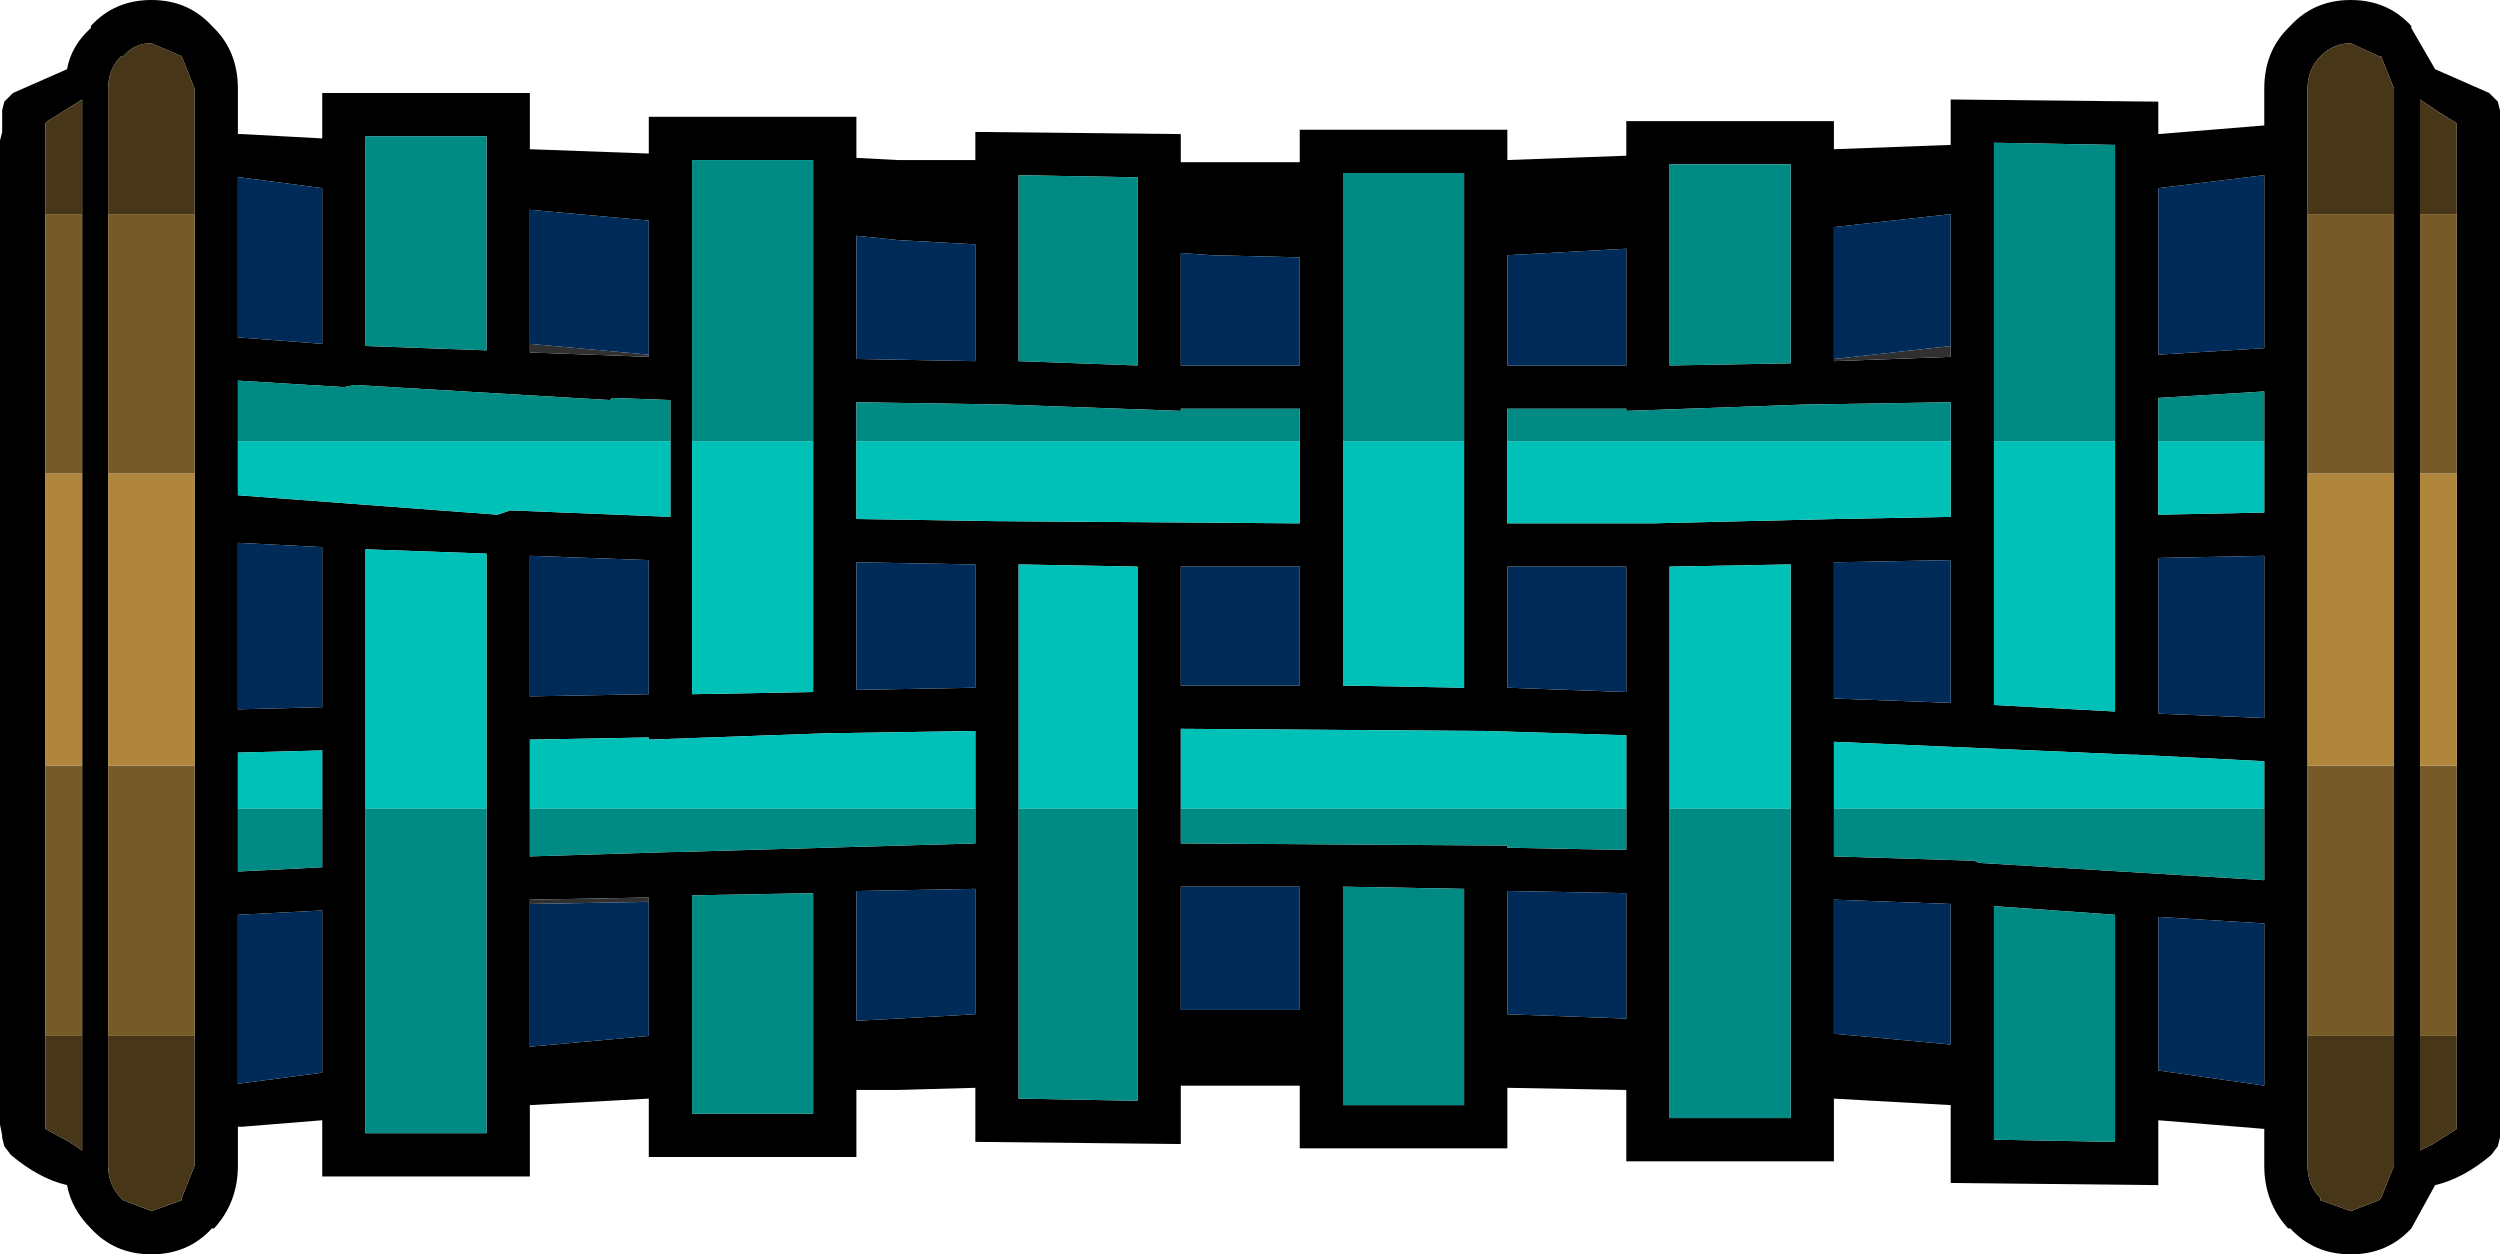 <?xml version="1.0" encoding="UTF-8" standalone="no"?>
<svg xmlns:xlink="http://www.w3.org/1999/xlink" height="29.0px" width="57.8px" xmlns="http://www.w3.org/2000/svg">
  <g transform="matrix(1.0, 0.0, 0.0, 1.0, 0.5, 14.5)">
    <use height="29.0" transform="matrix(1.0, 0.0, 0.0, 1.0, -0.5, -14.5)" width="57.8" xlink:href="#shape0"/>
  </g>
  <defs>
    <g id="shape0" transform="matrix(1.0, 0.0, 0.0, 1.0, 0.5, 14.5)">
      <path d="M1.05 -12.9 Q1.15 -13.45 1.6 -13.85 L1.6 -13.9 Q2.15 -14.5 3.0 -14.5 3.85 -14.5 4.4 -13.9 L4.45 -13.85 Q5.0 -13.3 5.0 -12.45 L5.0 -11.4 5.1 -11.4 6.95 -11.3 6.95 -12.35 11.75 -12.35 11.75 -11.05 14.5 -10.95 14.5 -11.8 19.3 -11.8 19.3 -10.85 20.25 -10.8 22.05 -10.8 22.05 -11.45 26.8 -11.4 26.8 -10.75 27.5 -10.75 29.55 -10.75 29.55 -11.5 34.35 -11.5 34.35 -10.8 37.1 -10.9 37.1 -11.7 41.9 -11.7 41.9 -11.05 44.6 -11.15 44.6 -12.2 49.4 -12.15 49.4 -11.4 51.85 -11.6 51.85 -12.45 Q51.85 -13.3 52.4 -13.85 L52.45 -13.9 Q53.0 -14.5 53.85 -14.5 54.7 -14.5 55.25 -13.9 L55.25 -13.85 55.8 -12.9 57.05 -12.35 57.25 -12.15 57.3 -11.95 57.3 11.8 57.25 12.0 57.1 12.2 Q56.45 12.75 55.8 12.9 L55.25 13.9 Q54.7 14.5 53.85 14.5 53.0 14.5 52.45 13.9 L52.4 13.9 Q51.85 13.3 51.85 12.45 L51.85 11.6 49.4 11.4 49.4 12.9 44.6 12.85 44.6 11.05 41.9 10.9 41.9 12.35 37.1 12.35 37.1 10.7 34.35 10.65 34.35 12.05 29.55 12.05 29.55 10.6 27.5 10.6 26.8 10.6 26.8 11.95 22.05 11.9 22.05 10.65 20.25 10.7 19.3 10.7 19.3 12.25 14.5 12.25 14.5 10.9 11.75 11.05 11.75 12.7 6.95 12.7 6.95 11.4 5.1 11.55 5.0 11.55 5.0 12.45 Q5.0 13.3 4.45 13.9 L4.4 13.9 Q3.85 14.5 3.0 14.5 2.15 14.5 1.6 13.9 1.15 13.45 1.05 12.9 0.4 12.75 -0.25 12.2 L-0.4 12.0 -0.45 11.8 -0.45 11.75 -0.5 11.5 -0.5 -11.25 -0.45 -11.45 -0.45 -11.95 -0.4 -12.15 -0.2 -12.35 1.05 -12.9 M4.0 -9.55 L4.0 -12.45 3.7 -13.2 3.0 -13.5 Q2.6 -13.5 2.35 -13.2 L2.3 -13.2 Q2.0 -12.9 2.0 -12.45 L2.0 -9.55 2.0 -3.55 2.0 3.2 2.0 9.45 2.0 12.45 Q2.0 12.9 2.3 13.2 L2.35 13.25 3.0 13.5 3.7 13.25 3.7 13.2 4.0 12.45 4.0 9.45 4.0 3.2 4.0 -3.55 4.0 -9.55 M7.95 -11.35 L7.95 -6.5 10.75 -6.4 10.75 -11.35 7.95 -11.35 M6.95 -6.55 L6.95 -10.15 5.05 -10.4 5.0 -10.4 5.0 -6.7 6.95 -6.55 M1.4 -9.55 L1.4 -12.2 0.6 -11.7 0.55 -11.65 0.55 -9.55 0.55 -3.55 0.55 3.2 0.55 9.45 0.55 11.6 1.1 11.9 1.4 12.1 1.4 9.45 1.4 3.2 1.4 -3.55 1.4 -9.55 M5.0 -4.3 L5.0 -3.05 11.0 -2.6 11.3 -2.7 15.0 -2.55 15.0 -4.3 15.0 -5.25 13.65 -5.3 13.6 -5.25 7.7 -5.6 7.45 -5.55 5.0 -5.7 5.0 -4.3 M19.3 -9.05 L19.3 -6.2 22.05 -6.15 22.05 -8.85 20.25 -8.95 19.3 -9.05 M6.95 -1.85 L5.0 -1.95 5.0 1.9 6.95 1.85 6.95 -1.85 M18.3 -4.3 L18.3 -10.8 15.5 -10.8 15.5 -4.3 15.5 -2.1 15.5 -2.0 15.5 1.55 18.3 1.5 18.3 -4.3 M11.75 -6.55 L11.75 -6.35 14.5 -6.25 14.5 -6.3 14.5 -9.4 11.75 -9.65 11.75 -6.55 M14.5 -1.55 L11.75 -1.65 11.75 1.6 14.5 1.55 14.5 -1.55 M19.3 -4.3 L19.3 -2.5 22.6 -2.45 22.65 -2.45 29.55 -2.4 29.55 -4.3 29.55 -5.05 26.8 -5.05 26.8 -5.0 22.65 -5.15 22.55 -5.15 19.3 -5.2 19.3 -4.3 M10.75 4.2 L10.75 2.15 10.75 2.05 10.75 -1.7 7.95 -1.8 7.95 4.2 7.95 11.7 10.75 11.7 10.75 4.2 M29.55 -1.4 L26.8 -1.4 26.8 1.35 29.55 1.35 29.55 -1.4 M27.5 -8.6 L26.8 -8.65 26.8 -6.05 29.55 -6.05 29.55 -8.55 27.5 -8.6 M23.05 -10.45 L23.05 -6.15 25.8 -6.05 25.8 -10.4 23.05 -10.45 M25.8 4.2 L25.8 -1.4 23.05 -1.45 23.05 4.2 23.05 10.9 25.8 10.95 25.8 4.2 M33.35 -4.3 L33.35 -10.5 30.55 -10.5 30.55 -4.3 30.55 1.35 33.35 1.4 33.35 -4.3 M34.35 -4.3 L34.35 -2.4 37.6 -2.4 37.7 -2.4 41.9 -2.5 44.6 -2.55 44.6 -4.3 44.6 -5.2 41.45 -5.15 41.3 -5.15 37.1 -5.0 37.1 -5.05 34.35 -5.05 34.35 -4.3 M38.1 -10.7 L38.1 -6.05 40.9 -6.1 40.9 -10.7 38.1 -10.7 M22.05 -1.45 L19.3 -1.5 19.3 1.45 22.05 1.4 22.05 -1.45 M34.35 -6.05 L37.1 -6.05 37.1 -8.75 34.35 -8.6 34.35 -6.05 M37.1 -1.4 L34.35 -1.4 34.35 1.4 37.1 1.5 37.1 -1.4 M54.85 -9.55 L54.85 -12.45 54.55 -13.2 54.5 -13.2 53.85 -13.5 Q53.45 -13.5 53.15 -13.2 52.85 -12.9 52.85 -12.45 L52.85 -9.55 52.85 -3.55 52.85 3.2 52.85 9.45 52.85 12.45 Q52.85 12.9 53.15 13.2 L53.15 13.25 53.85 13.5 54.5 13.25 54.55 13.2 54.85 12.45 54.85 9.45 54.85 3.2 54.85 -3.55 54.85 -9.55 M49.4 -10.15 L49.4 -6.3 51.85 -6.45 51.85 -10.45 49.4 -10.15 M48.4 -4.3 L48.4 -5.75 48.4 -5.85 48.4 -11.15 45.6 -11.2 45.6 -4.3 45.6 1.8 48.4 1.95 48.4 -4.3 M41.9 -6.2 L41.9 -6.15 44.6 -6.25 44.6 -6.5 44.6 -9.55 41.9 -9.25 41.9 -6.2 M44.6 -1.55 L41.9 -1.5 41.9 1.65 44.6 1.75 44.6 -1.55 M49.4 -4.3 L49.4 -2.6 51.85 -2.65 51.85 -4.3 51.85 -5.45 49.4 -5.3 49.4 -4.3 M56.3 -9.55 L56.3 -11.65 55.9 -11.9 55.45 -12.2 55.45 -9.55 55.45 -3.55 55.45 3.2 55.45 9.45 55.45 12.1 55.75 11.95 56.3 11.6 56.3 9.45 56.3 3.2 56.3 -3.55 56.3 -9.55 M51.85 -1.65 L49.4 -1.6 49.4 2.0 51.85 2.1 51.85 -1.65 M40.9 4.2 L40.9 2.15 40.9 2.1 40.9 -1.45 38.1 -1.4 38.1 4.2 38.1 11.35 40.9 11.35 40.9 5.8 40.9 5.75 40.9 4.2 M51.85 4.2 L51.85 3.1 48.9 2.95 48.8 2.95 41.9 2.65 41.9 4.2 41.9 5.3 45.15 5.4 45.25 5.45 51.85 5.85 51.85 4.2 M51.85 6.85 L49.4 6.7 49.4 10.25 51.85 10.6 51.85 6.85 M44.6 9.65 L44.6 6.4 41.9 6.3 41.9 9.4 44.6 9.65 M26.8 4.2 L26.8 5.0 34.35 5.05 34.35 5.1 37.1 5.15 37.1 4.2 37.1 2.5 33.85 2.4 33.75 2.4 26.8 2.35 26.8 4.2 M48.4 6.65 L45.6 6.45 45.6 11.85 48.4 11.9 48.4 6.65 M33.35 6.05 L30.55 6.0 30.55 11.05 33.35 11.05 33.35 6.05 M29.55 6.0 L26.8 6.0 26.8 8.85 27.5 8.85 29.55 8.85 29.55 6.0 M34.35 6.1 L34.35 8.95 37.1 9.05 37.1 6.15 34.35 6.1 M11.75 4.2 L11.75 5.3 15.0 5.2 15.1 5.2 22.05 5.0 22.05 4.2 22.05 2.4 18.85 2.45 18.7 2.45 14.5 2.6 14.5 2.55 11.75 2.6 11.75 4.2 M20.25 9.05 L22.05 8.95 22.05 6.05 19.3 6.1 19.3 9.1 20.25 9.05 M14.5 6.35 L14.5 6.25 11.75 6.3 11.75 6.4 11.75 9.7 14.5 9.45 14.5 6.35 M15.5 11.25 L18.3 11.25 18.3 6.15 15.5 6.2 15.5 11.25 M6.95 4.2 L6.95 2.85 5.0 2.9 5.0 4.2 5.0 5.65 6.95 5.55 6.95 4.2 M5.0 6.65 L5.0 10.55 5.05 10.55 6.95 10.3 6.95 6.55 5.0 6.65" fill="#000000" fill-rule="evenodd" stroke="none"/>
      <path d="M14.5 -6.3 L14.5 -6.25 11.75 -6.35 11.75 -6.55 14.5 -6.3 M41.9 -6.2 L44.6 -6.5 44.6 -6.25 41.9 -6.15 41.9 -6.2 M11.75 6.4 L11.75 6.3 14.5 6.25 14.5 6.35 11.75 6.4" fill="#303030" fill-rule="evenodd" stroke="none"/>
      <path d="M15.0 -4.3 L15.0 -2.55 11.3 -2.7 11.0 -2.6 5.0 -3.05 5.0 -4.3 15.0 -4.3 M18.3 -4.3 L18.3 1.5 15.5 1.55 15.5 -2.0 15.5 -2.1 15.5 -4.3 18.3 -4.3 M29.55 -4.3 L29.55 -2.4 22.65 -2.45 22.6 -2.45 19.3 -2.5 19.3 -4.3 29.55 -4.3 M7.95 4.2 L7.95 -1.8 10.75 -1.7 10.75 2.05 10.75 2.15 10.75 4.2 7.95 4.2 M23.05 4.2 L23.05 -1.45 25.8 -1.4 25.8 4.2 23.05 4.2 M33.35 -4.3 L33.35 1.4 30.55 1.35 30.55 -4.3 33.35 -4.3 M44.6 -4.3 L44.6 -2.55 41.9 -2.5 37.7 -2.4 37.6 -2.4 34.35 -2.4 34.35 -4.3 44.6 -4.3 M48.4 -4.3 L48.4 1.95 45.6 1.8 45.6 -4.3 48.4 -4.3 M51.85 -4.3 L51.85 -2.65 49.4 -2.6 49.4 -4.3 51.85 -4.3 M38.1 4.2 L38.1 -1.4 40.9 -1.45 40.9 2.1 40.9 2.15 40.9 4.2 38.1 4.2 M41.9 4.2 L41.9 2.65 48.8 2.95 48.9 2.95 51.85 3.1 51.85 4.2 41.9 4.2 M26.8 4.2 L26.8 2.35 33.75 2.4 33.85 2.4 37.1 2.5 37.1 4.2 26.8 4.2 M11.75 4.2 L11.75 2.6 14.5 2.55 14.5 2.6 18.7 2.45 18.85 2.45 22.05 2.4 22.05 4.2 11.75 4.2 M5.0 4.2 L5.0 2.9 6.95 2.85 6.95 4.2 5.0 4.2" fill="#00c1b8" fill-rule="evenodd" stroke="none"/>
      <path d="M7.95 -11.35 L10.75 -11.35 10.75 -6.4 7.95 -6.5 7.95 -11.35 M5.0 -4.3 L5.0 -5.7 7.45 -5.55 7.7 -5.6 13.6 -5.25 13.65 -5.3 15.0 -5.25 15.0 -4.3 5.0 -4.3 M15.5 -4.3 L15.5 -10.8 18.3 -10.8 18.3 -4.3 15.5 -4.3 M19.3 -4.3 L19.3 -5.2 22.55 -5.15 22.65 -5.15 26.8 -5.0 26.8 -5.05 29.55 -5.05 29.55 -4.3 19.3 -4.3 M10.75 4.2 L10.75 11.7 7.95 11.7 7.95 4.2 10.75 4.2 M23.05 -10.45 L25.8 -10.4 25.8 -6.05 23.05 -6.15 23.05 -10.45 M25.8 4.2 L25.8 10.95 23.05 10.9 23.05 4.2 25.8 4.2 M30.55 -4.3 L30.55 -10.5 33.35 -10.5 33.35 -4.3 30.55 -4.3 M34.35 -4.3 L34.35 -5.05 37.1 -5.05 37.1 -5.0 41.3 -5.15 41.45 -5.15 44.6 -5.2 44.6 -4.3 34.35 -4.3 M38.1 -10.7 L40.9 -10.7 40.9 -6.1 38.1 -6.05 38.1 -10.7 M45.6 -4.3 L45.6 -11.2 48.4 -11.15 48.4 -5.85 48.4 -5.75 48.4 -4.3 45.6 -4.3 M49.4 -4.3 L49.4 -5.3 51.85 -5.45 51.85 -4.3 49.4 -4.3 M40.9 4.2 L40.9 5.75 40.9 5.8 40.9 11.35 38.1 11.35 38.1 4.2 40.9 4.2 M41.9 4.2 L51.85 4.2 51.85 5.85 45.25 5.45 45.15 5.4 41.9 5.3 41.9 4.2 M48.4 6.65 L48.4 11.9 45.6 11.85 45.6 6.45 48.4 6.65 M37.1 4.2 L37.1 5.15 34.35 5.1 34.35 5.05 26.8 5.0 26.8 4.2 37.1 4.2 M33.35 6.05 L33.35 11.05 30.55 11.05 30.55 6.0 33.35 6.05 M22.05 4.2 L22.05 5.0 15.1 5.2 15.0 5.2 11.75 5.3 11.75 4.2 22.05 4.2 M15.5 11.25 L15.5 6.2 18.3 6.15 18.3 11.25 15.5 11.25 M6.95 4.2 L6.95 5.55 5.0 5.65 5.0 4.2 6.95 4.2" fill="#008a84" fill-rule="evenodd" stroke="none"/>
      <path d="M6.95 -6.55 L5.0 -6.7 5.0 -10.4 5.05 -10.4 6.95 -10.15 6.95 -6.55 M6.95 -1.85 L6.95 1.85 5.0 1.9 5.0 -1.95 6.95 -1.85 M19.3 -9.05 L20.25 -8.95 22.05 -8.85 22.05 -6.15 19.3 -6.2 19.3 -9.05 M11.75 -6.55 L11.75 -9.65 14.5 -9.4 14.5 -6.3 11.75 -6.55 M14.5 -1.55 L14.5 1.55 11.75 1.6 11.75 -1.65 14.5 -1.55 M27.5 -8.6 L29.55 -8.55 29.55 -6.05 26.8 -6.05 26.8 -8.65 27.5 -8.6 M29.55 -1.4 L29.55 1.35 26.8 1.35 26.8 -1.4 29.55 -1.4 M37.1 -1.4 L37.1 1.5 34.35 1.4 34.35 -1.4 37.1 -1.4 M34.35 -6.05 L34.35 -8.6 37.1 -8.75 37.1 -6.05 34.35 -6.05 M22.05 -1.45 L22.05 1.4 19.3 1.45 19.3 -1.5 22.05 -1.45 M49.4 -10.15 L51.85 -10.45 51.85 -6.45 49.4 -6.3 49.4 -10.15 M44.6 -6.5 L41.9 -6.2 41.9 -9.25 44.6 -9.55 44.6 -6.5 M44.6 -1.55 L44.6 1.75 41.9 1.65 41.9 -1.5 44.6 -1.55 M51.85 -1.65 L51.85 2.1 49.4 2.0 49.4 -1.6 51.85 -1.65 M51.85 6.85 L51.85 10.6 49.4 10.25 49.4 6.7 51.85 6.85 M44.6 9.65 L41.9 9.4 41.9 6.3 44.6 6.4 44.6 9.65 M34.35 6.1 L37.1 6.15 37.1 9.05 34.35 8.95 34.35 6.1 M29.55 6.0 L29.55 8.85 27.5 8.85 26.8 8.85 26.8 6.0 29.55 6.0 M20.25 9.05 L19.3 9.1 19.3 6.1 22.05 6.05 22.05 8.95 20.25 9.05 M14.5 6.35 L14.5 9.45 11.75 9.7 11.75 6.4 14.5 6.35 M5.0 6.65 L6.95 6.55 6.95 10.3 5.05 10.55 5.0 10.55 5.0 6.65" fill="#002b59" fill-rule="evenodd" stroke="none"/>
      <path d="M2.0 -9.55 L2.0 -12.45 Q2.0 -12.9 2.3 -13.2 L2.35 -13.2 Q2.6 -13.5 3.0 -13.5 L3.7 -13.2 4.0 -12.45 4.0 -9.55 2.0 -9.55 M4.0 9.45 L4.0 12.45 3.7 13.2 3.7 13.25 3.0 13.5 2.35 13.25 2.3 13.2 Q2.0 12.9 2.0 12.45 L2.0 9.45 4.0 9.45 M0.55 -9.55 L0.55 -11.65 0.6 -11.7 1.4 -12.2 1.4 -9.55 0.55 -9.55 M1.4 9.45 L1.4 12.1 1.1 11.9 0.55 11.6 0.55 9.45 1.4 9.45 M52.85 -9.55 L52.85 -12.45 Q52.85 -12.9 53.15 -13.2 53.45 -13.5 53.85 -13.5 L54.5 -13.2 54.55 -13.2 54.85 -12.45 54.85 -9.55 52.85 -9.55 M54.85 9.45 L54.85 12.45 54.55 13.2 54.5 13.25 53.85 13.5 53.15 13.25 53.15 13.2 Q52.85 12.9 52.85 12.45 L52.85 9.45 54.85 9.45 M55.45 -9.55 L55.45 -12.2 55.9 -11.9 56.3 -11.65 56.3 -9.55 55.45 -9.55 M56.3 9.45 L56.3 11.6 55.75 11.95 55.45 12.1 55.45 9.45 56.3 9.45" fill="#473618" fill-rule="evenodd" stroke="none"/>
      <path d="M4.0 -9.55 L4.0 -3.55 2.0 -3.55 2.0 -9.55 4.0 -9.55 M4.0 3.2 L4.0 9.45 2.0 9.45 2.0 3.2 4.0 3.2 M1.4 -9.55 L1.4 -3.55 0.55 -3.55 0.55 -9.55 1.4 -9.55 M1.4 3.2 L1.4 9.45 0.55 9.45 0.55 3.2 1.4 3.2 M52.85 -9.55 L54.85 -9.55 54.85 -3.55 52.85 -3.55 52.85 -9.55 M54.85 3.2 L54.85 9.45 52.85 9.45 52.85 3.2 54.85 3.2 M55.45 -9.55 L56.3 -9.55 56.3 -3.55 55.45 -3.55 55.45 -9.55 M56.3 3.2 L56.3 9.45 55.45 9.45 55.45 3.2 56.3 3.2" fill="#765b28" fill-rule="evenodd" stroke="none"/>
      <path d="M4.0 -3.55 L4.0 3.2 2.0 3.2 2.0 -3.55 4.0 -3.55 M1.4 -3.55 L1.4 3.2 0.55 3.2 0.55 -3.55 1.4 -3.55 M54.85 -3.55 L54.85 3.2 52.85 3.2 52.85 -3.55 54.85 -3.55 M56.3 -3.55 L56.3 3.2 55.45 3.2 55.45 -3.55 56.3 -3.55" fill="#af863c" fill-rule="evenodd" stroke="none"/>
    </g>
  </defs>
</svg>

